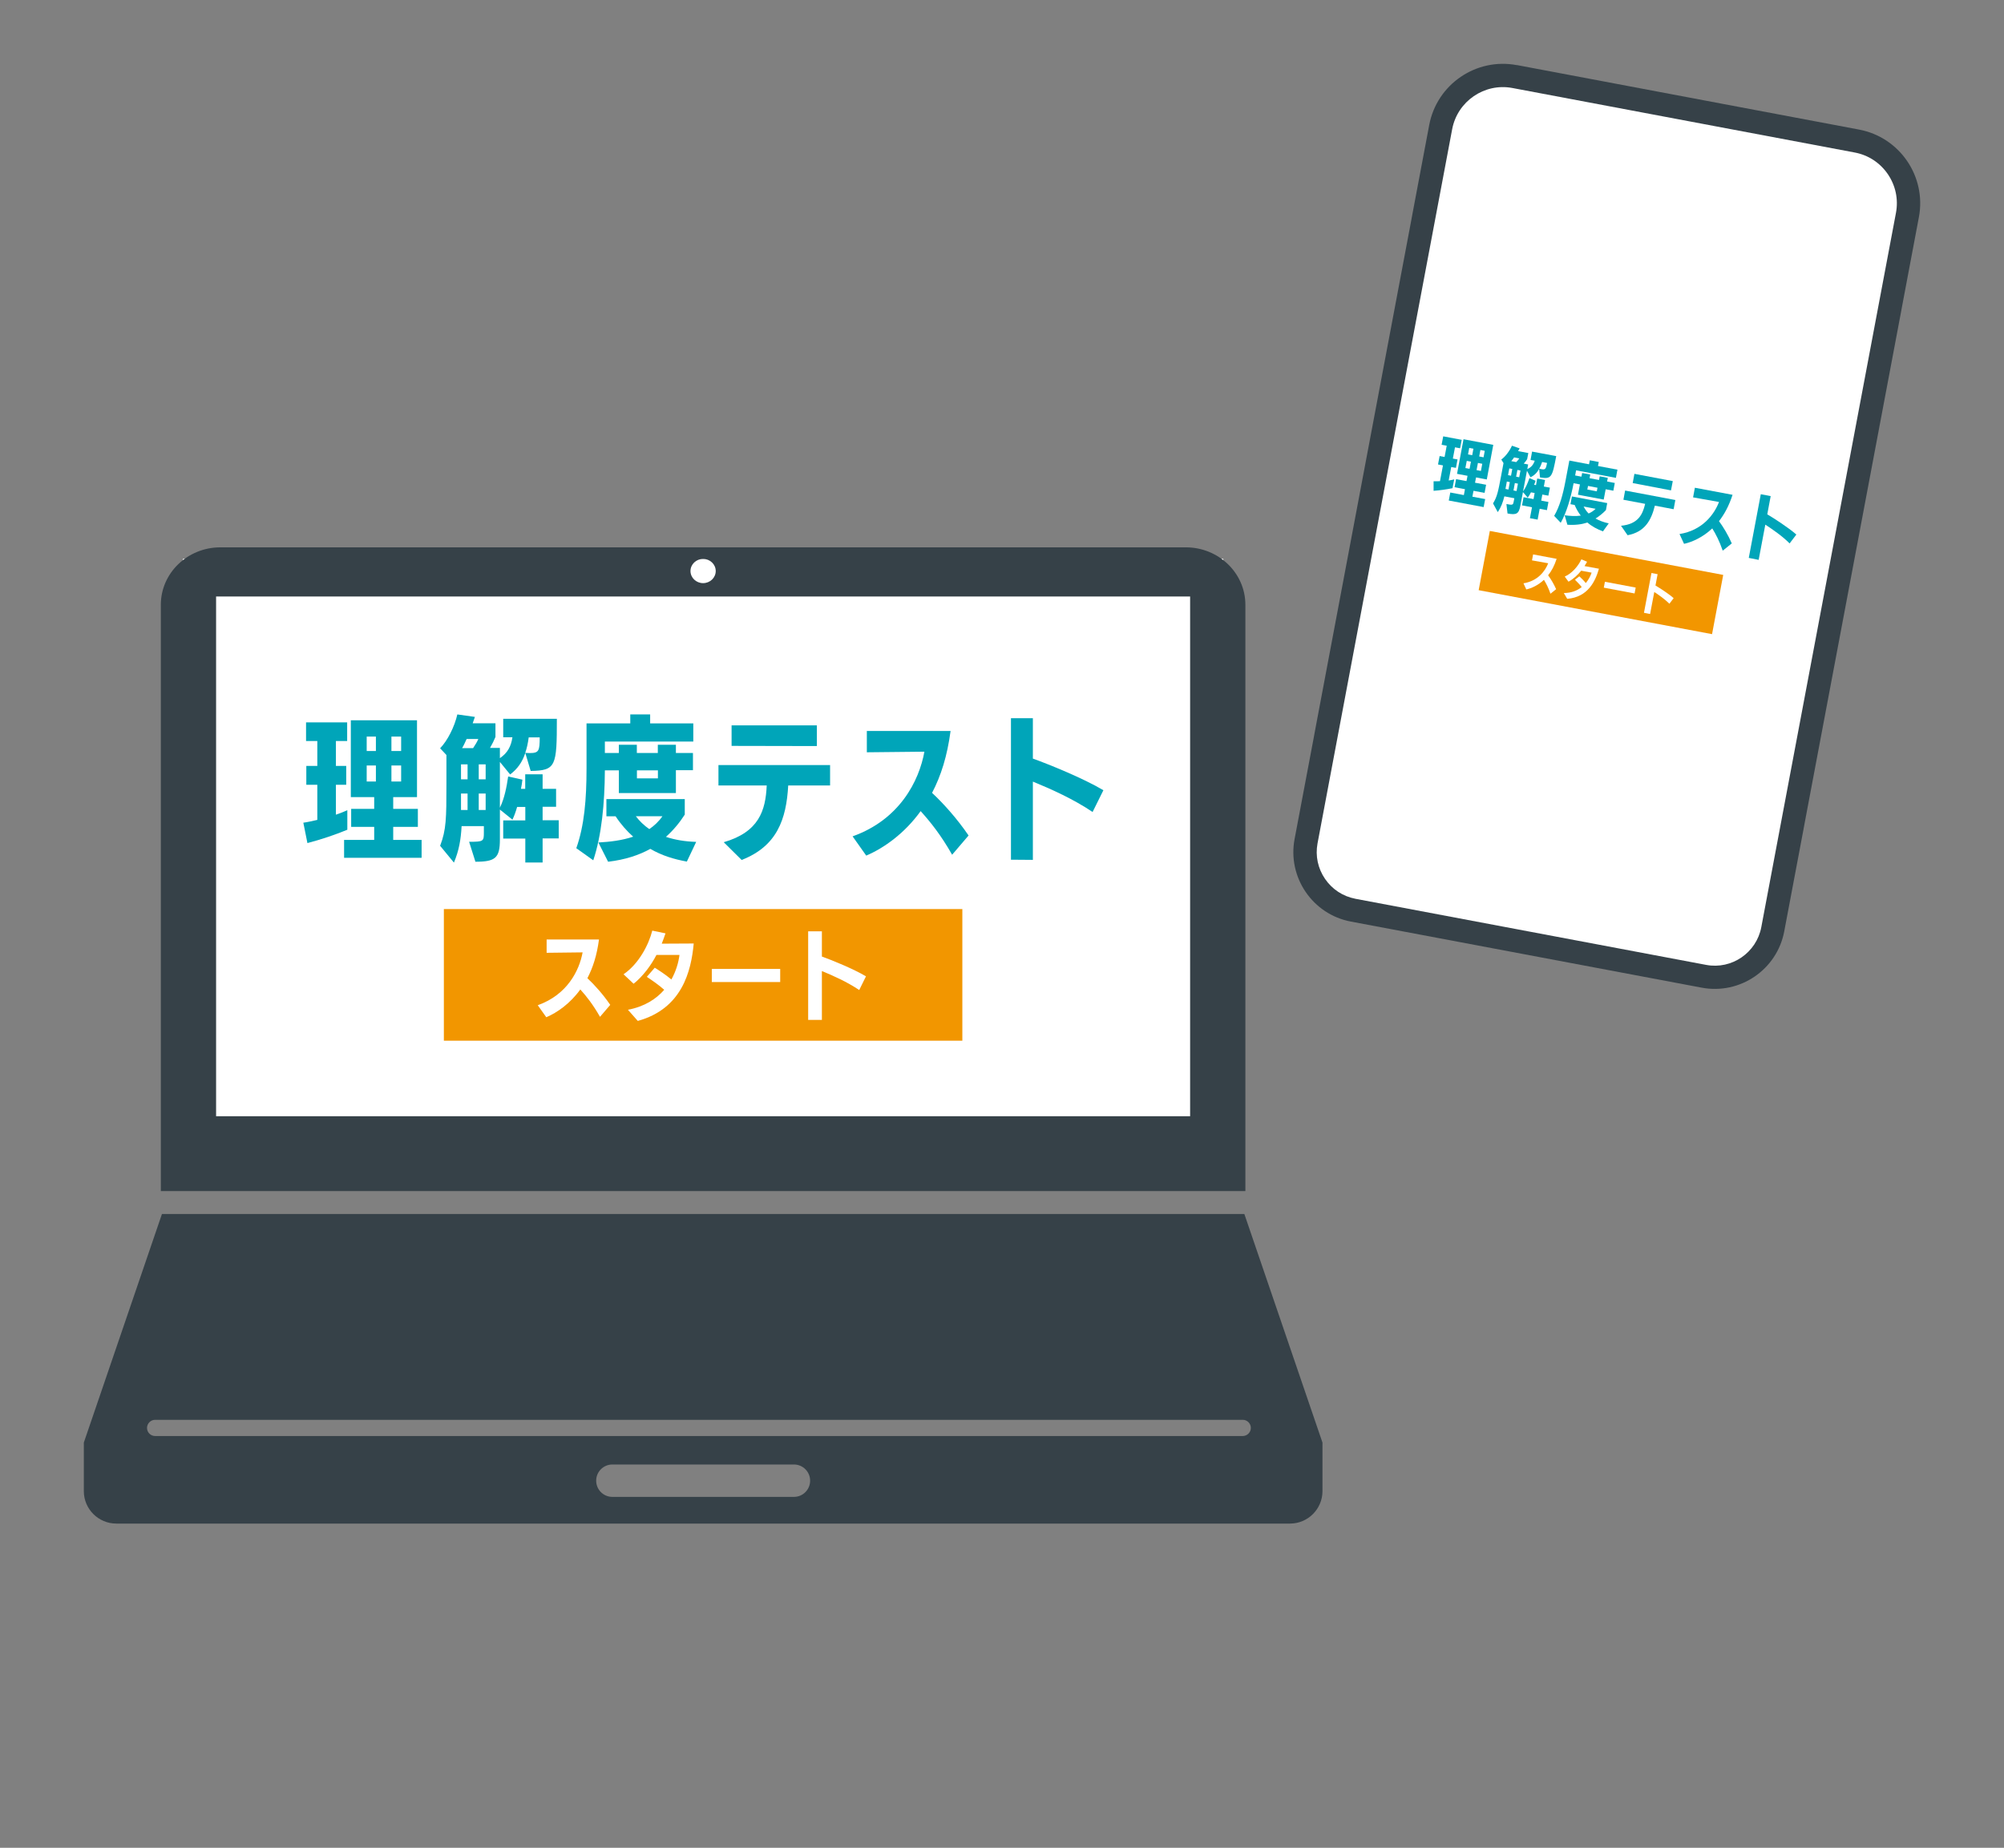 <?xml version="1.0" encoding="UTF-8"?><svg id="_レイヤー_2" xmlns="http://www.w3.org/2000/svg" xmlns:xlink="http://www.w3.org/1999/xlink" viewBox="0 0 235 216.74"><rect x="0" y="0" width="235" height="216.74" fill="#808080" stroke="none"/><defs><style>.cls-1{fill:none;}.cls-2{fill:#f29600;}.cls-3{fill:#00a5b9;}.cls-4,.cls-5{fill:#364148;}.cls-6{fill:#fff;}.cls-5{fill-rule:evenodd;}.cls-7{clip-path:url(#clippath);}</style><clipPath id="clippath"><rect class="cls-1" width="235" height="216.74"/></clipPath></defs><g id="_レイヤー_1-2"><g class="cls-7"><rect class="cls-6" x="21.45" y="65.54" width="122" height="70.95"/><path class="cls-5" d="M145.92,142.4H18.99l-9.16,26.81v5.7c0,2.09,1.71,3.8,3.8,3.8h137.65c2.09,0,3.8-1.71,3.8-3.8v-5.7l-9.16-26.81ZM93.1,175.58h-21.29c-1.05,0-1.9-.85-1.9-1.9s.85-1.9,1.9-1.9h21.29c1.05,0,1.9.85,1.9,1.9s-.85,1.9-1.9,1.9ZM145.73,168.44H18.19c-.53,0-.95-.43-.95-.95s.43-.95.95-.95h127.54c.53,0,.95.43.95.95s-.43.95-.95.95Z"/><path class="cls-5" d="M139.05,64.2H25.85c-3.86,0-6.99,3.02-6.99,6.74v68.77h127.18v-68.77c0-3.72-3.13-6.74-6.99-6.74ZM82.45,65.56c.82,0,1.48.64,1.48,1.42s-.66,1.42-1.48,1.42-1.48-.64-1.48-1.42.66-1.42,1.48-1.42ZM25.34,69.97h114.22v60.96H25.34v-60.96Z"/><path class="cls-3" d="M40.72,97.33c-1.49.61-3,1.12-4.67,1.56l-.48-2.39c.52-.07,1.07-.2,1.64-.33v-4.12h-1.29v-2.21h1.29v-2.92h-1.32v-2.19h4.82v2.19h-1.32v2.92h1.21v2.21h-1.21v3.51c.5-.17.96-.35,1.34-.53v2.3ZM40.35,100.62v-2.1h3.53v-1.53h-2.7v-2.11h2.7v-1.38h-2.74v-9.01h7.76v9.01h-2.79v1.38h2.89v2.11h-2.89v1.53h3.33v2.1h-9.08ZM44.08,86.4h-1.08v1.69h1.08v-1.69ZM44.08,89.79h-1.08v1.88h1.08v-1.88ZM47.04,86.4h-1.14v1.69h1.14v-1.69ZM47.04,89.79h-1.14v1.88h1.14v-1.88Z"/><path class="cls-3" d="M61.6,101.19v-2.83h-2.59v-2.13h2.59v-1.58h-.96c-.15.53-.33,1.05-.55,1.49l-1.47-1.18v3.51c0,2.17-.53,2.61-2.87,2.61l-.74-2.34c1.71,0,1.73-.06,1.73-1.12v-.72h-2.61c-.09,1.62-.31,2.87-.9,4.28l-1.62-1.97c.72-1.88.74-3.2.74-7.23v-3.42l-.74-.79c.86-.88,1.69-2.52,2.02-3.97l2.06.29-.26.75h2.67v1.6c-.17.42-.39.86-.64,1.29h1.16v1.2c.9-.61,1.31-1.38,1.47-2.45h-1.08v-2.17h6.29c0,5.57-.09,6.07-3.07,6.12l-.63-2.11c-.35,1.07-.92,1.88-1.78,2.52l-1.2-1.47v5.37c.53-1.08.79-2.41.97-3.66l1.67.37c-.04.35-.09.72-.17,1.08h.5v-1.71h2.04v1.71h1.58v2.1h-1.58v1.58h1.89v2.13h-1.89v2.83h-2.04ZM54.83,89.66h-.77v1.75h.77v-1.75ZM54.83,93.08h-.77v1.93h.77v-1.93ZM54.72,86.68c-.17.37-.33.74-.53,1.07h1.29c.26-.39.48-.75.61-1.07h-1.36ZM56.95,89.66h-.81v1.75h.81v-1.75ZM56.95,93.08h-.81v1.93h.81v-1.93ZM62.13,88.33c1.05,0,1.16-.24,1.16-1.84h-1.29c-.09.68-.22,1.29-.41,1.82l.53.02Z"/><path class="cls-3" d="M72.57,93.04v-2.68h-1.64c-.02,3.92-.39,7.65-1.36,10.55l-1.99-1.42c.94-2.65,1.2-5.72,1.2-9.36v-5.28h5.13v-1.05h2.33v1.05h5.06v2.13h-10.37v1.34h1.64v-.96h2.11v.96h2.46v-.96h2.12v.96h2v2.02h-2v2.68h-6.69ZM80.54,101.06c-1.53-.28-2.92-.7-4.28-1.49-1.34.74-2.94,1.27-4.95,1.51l-1.14-2.26c1.34-.07,2.78-.24,4.08-.68-.72-.64-1.43-1.43-2.06-2.39h-1.08v-2.02h9.19v1.82c-.59.92-1.34,1.84-2.21,2.61,1.05.35,2.22.55,3.55.59l-1.1,2.32ZM74.56,95.74c.4.53.94,1.07,1.58,1.51.59-.4,1.12-.9,1.54-1.51h-3.12ZM77.15,90.36h-2.46v.94h2.46v-.94Z"/><path class="cls-3" d="M92.43,92.14c-.22,3.97-1.32,7.12-5.46,8.73l-2.1-2.08c4.12-1.2,4.91-3.7,5.04-6.66h-5.66v-2.39h13.09v2.39h-4.91ZM85.79,87.49v-2.41h10v2.43l-10-.02Z"/><path class="cls-3" d="M111.66,100.27c-1.32-2.32-2.52-3.82-3.7-5.13-1.89,2.63-4.32,4.34-6.38,5.22l-1.6-2.26c5.53-1.97,7.8-6.51,8.42-9.93l-6.75.07v-2.5h9.82c-.4,2.98-1.12,5.24-2.17,7.26,1.34,1.25,2.94,3.03,4.28,5l-1.93,2.26Z"/><path class="cls-3" d="M128.13,95.25c-2.22-1.51-4.93-2.72-7.01-3.57v9.18l-2.57-.02v-16.6h2.57v4.74c1.84.66,5.9,2.3,8.27,3.71l-1.27,2.56Z"/><rect class="cls-2" x="52.05" y="106.63" width="60.8" height="15.44"/><path class="cls-6" d="M70.36,119.27c-.83-1.45-1.57-2.39-2.31-3.21-1.18,1.64-2.7,2.71-3.99,3.26l-1-1.41c3.46-1.23,4.87-4.07,5.26-6.2l-4.22.05v-1.56h6.14c-.25,1.86-.7,3.27-1.36,4.54.84.78,1.84,1.9,2.68,3.13l-1.21,1.41Z"/><path class="cls-6" d="M73.65,118.44c1.93-.37,3.3-1.26,4.24-2.34-.64-.57-1.34-1.05-2.04-1.52l.93-1.07c.53.33,1.24.79,1.95,1.38.55-.99.84-2.01.95-2.88h-2.7c-.63,1.22-1.58,2.5-2.68,3.38l-1.18-1.11c1.79-1.22,2.95-3.46,3.37-5.12l1.55.32c-.13.39-.28.8-.44,1.21,1.09,0,3.24-.02,3.75-.02-.3,3.24-1.36,7.65-6.56,9.08l-1.14-1.29Z"/><path class="cls-6" d="M83.47,115.19v-1.54h8.02v1.54h-8.02Z"/><path class="cls-6" d="M100.76,116.13c-1.39-.94-3.08-1.7-4.38-2.23v5.73h-1.61v-10.39h1.61v2.96c1.15.41,3.69,1.44,5.17,2.32l-.79,1.6Z"/><path class="cls-4" d="M177.87,7.64c-4.77-.9-9.37,2.25-10.27,7.01l-1.96,10.39-.16.87-11.28,59.83-.16.87-2.23,11.81c-.85,4.49,2.12,8.84,6.61,9.68l41.13,7.75c4.49.85,8.84-2.12,9.68-6.61l2.23-11.81.16-.87,11.28-59.83.16-.87,1.96-10.39c.9-4.77-2.25-9.37-7.01-10.27l-40.14-7.57Z"/><path class="cls-6" d="M158.93,105.42c-1.45-.28-2.71-1.1-3.55-2.33-.84-1.23-1.15-2.7-.88-4.16l15.79-83.78c.62-3.27,3.78-5.44,7.05-4.83l40.16,7.57c1.59.3,2.96,1.2,3.88,2.54.91,1.34,1.25,2.95.95,4.54l-15.79,83.78c-.57,3-3.46,4.99-6.46,4.43l-41.16-7.76Z"/><path class="cls-3" d="M170.34,57.26c-.72.15-1.44.25-2.23.31v-1.12c.23.01.48,0,.75-.01l.35-1.85-.58-.11.19-.99.58.11.25-1.32-.6-.11.19-.99,2.17.41-.19.99-.6-.11-.25,1.32.55.1-.19.99-.55-.1-.3,1.58c.24-.03.46-.08.65-.13l-.2,1.03ZM169.89,58.71l.18-.94,1.59.3.13-.69-1.22-.23.18-.95,1.22.23.12-.62-1.23-.23.76-4.06,3.49.66-.76,4.06-1.26-.24-.12.62,1.3.24-.18.95-1.3-.24-.13.69,1.5.28-.18.94-4.09-.77ZM172.49,54.15l-.49-.09-.16.84.49.09.16-.84ZM172.78,52.63l-.49-.09-.14.76.49.09.14-.76ZM173.82,54.4l-.51-.1-.16.84.51.1.16-.84ZM174.11,52.88l-.51-.1-.14.76.51.1.14-.76Z"/><path class="cls-3" d="M179.41,60.77l.24-1.27-1.17-.22.18-.96,1.17.22.13-.71-.43-.08c-.11.23-.24.44-.38.62l-.56-.65-.3,1.58c-.18.98-.46,1.13-1.51.93l-.13-1.11c.77.15.78.12.87-.36l.06-.32-1.17-.22c-.18.72-.38,1.26-.77,1.85l-.56-1.02c.48-.78.6-1.38.94-3.19l.29-1.54-.26-.42c.46-.32.97-.99,1.25-1.62l.9.31-.18.32,1.2.23-.14.72c-.11.18-.25.36-.4.52l.52.1-.1.54c.46-.2.71-.51.87-.98l-.49-.09.18-.98,2.83.53c-.47,2.51-.56,2.72-1.9,2.5l-.1-1c-.25.45-.57.77-1.02.98l-.41-.76-.46,2.42c.33-.44.56-1.02.75-1.56l.72.31c-.05.15-.1.32-.17.47l.22.04.14-.77.92.17-.14.77.71.13-.18.94-.71-.13-.13.71.85.16-.18.96-.85-.16-.24,1.27-.92-.17ZM177.05,56.55l-.35-.07-.16.87.35.07.16-.87ZM177.34,55.01l-.35-.07-.15.79.35.07.15-.79ZM177.55,53.66c-.11.15-.21.3-.33.43l.58.11c.15-.15.28-.3.36-.43l-.61-.12ZM178,56.73l-.36-.07-.16.87.36.07.16-.87ZM178.3,55.19l-.36-.07-.15.79.36.07.15-.79ZM180.74,55.03c.47.09.54,0,.68-.73l-.58-.11c-.1.3-.21.56-.34.79l.24.05Z"/><path class="cls-3" d="M185.04,58.03l.23-1.21-.74-.14c-.34,1.76-.82,3.41-1.51,4.64l-.77-.81c.65-1.11,1.02-2.47,1.33-4.11l.45-2.38,2.31.44.09-.47,1.05.2-.09.47,2.28.43-.18.96-4.67-.88-.11.6.74.14.08-.43.95.18-.08.43,1.11.21.08-.43.95.18-.08.43.9.17-.17.91-.9-.17-.23,1.21-3.01-.57ZM187.95,62.32c-.66-.25-1.26-.56-1.8-1.03-.67.22-1.43.32-2.35.26l-.32-1.11c.61.08,1.27.13,1.89.04-.27-.35-.52-.77-.72-1.25l-.49-.09.17-.91,4.14.78-.15.82c-.34.36-.76.71-1.22.99.44.25.96.44,1.55.57l-.69.95ZM185.71,59.42c.14.27.33.56.58.81.3-.13.58-.31.82-.55l-1.41-.27ZM187.33,57.21l-1.11-.21-.08.42,1.11.21.08-.42Z"/><path class="cls-3" d="M194.06,59.31c-.44,1.77-1.2,3.09-3.2,3.47l-.77-1.11c1.96-.19,2.52-1.25,2.83-2.57l-2.55-.48.2-1.08,5.89,1.11-.2,1.08-2.21-.42ZM191.46,56.66l.2-1.08,4.5.85-.21,1.09-4.5-.86Z"/><path class="cls-3" d="M202.02,64.6c-.4-1.16-.81-1.94-1.23-2.62-1.08,1.02-2.31,1.59-3.31,1.81l-.53-1.15c2.66-.42,4.06-2.27,4.63-3.76l-3.04-.54.21-1.13,4.42.83c-.43,1.31-.95,2.26-1.59,3.09.5.68,1.07,1.62,1.5,2.61l-1.06.85Z"/><path class="cls-3" d="M209.86,63.74c-.87-.87-1.99-1.64-2.85-2.2l-.78,4.13-1.16-.23,1.41-7.47,1.16.22-.4,2.14c.77.45,2.46,1.54,3.41,2.37l-.79,1.04Z"/><rect class="cls-2" x="173.8" y="64.81" width="27.85" height="7.07" transform="translate(15.91 -33.59) rotate(10.67)"/><path class="cls-6" d="M181.82,69.65c-.25-.72-.51-1.21-.77-1.64-.67.64-1.45.99-2.07,1.13l-.33-.72c1.66-.26,2.54-1.42,2.9-2.35l-1.9-.34.13-.7,2.76.52c-.27.82-.59,1.42-1,1.93.31.42.67,1.01.94,1.63l-.66.53Z"/><path class="cls-6" d="M183.37,69.56c.9,0,1.59-.29,2.11-.7-.24-.31-.52-.58-.79-.86l.51-.4c.21.19.49.46.76.79.33-.4.55-.83.68-1.22l-1.22-.23c-.39.49-.93.99-1.49,1.29l-.44-.6c.91-.4,1.62-1.31,1.95-2.02l.67.28c-.09.17-.19.34-.3.51.49.09,1.46.26,1.69.31-.41,1.43-1.26,3.33-3.72,3.53l-.4-.68Z"/><path class="cls-6" d="M188.07,68.93l.13-.69,3.61.68-.13.69-3.61-.68Z"/><path class="cls-6" d="M195.77,70.82c-.55-.54-1.24-1.03-1.78-1.38l-.49,2.58-.72-.14.88-4.67.72.14-.25,1.33c.48.28,1.54.96,2.13,1.48l-.49.65Z"/></g></g></svg>